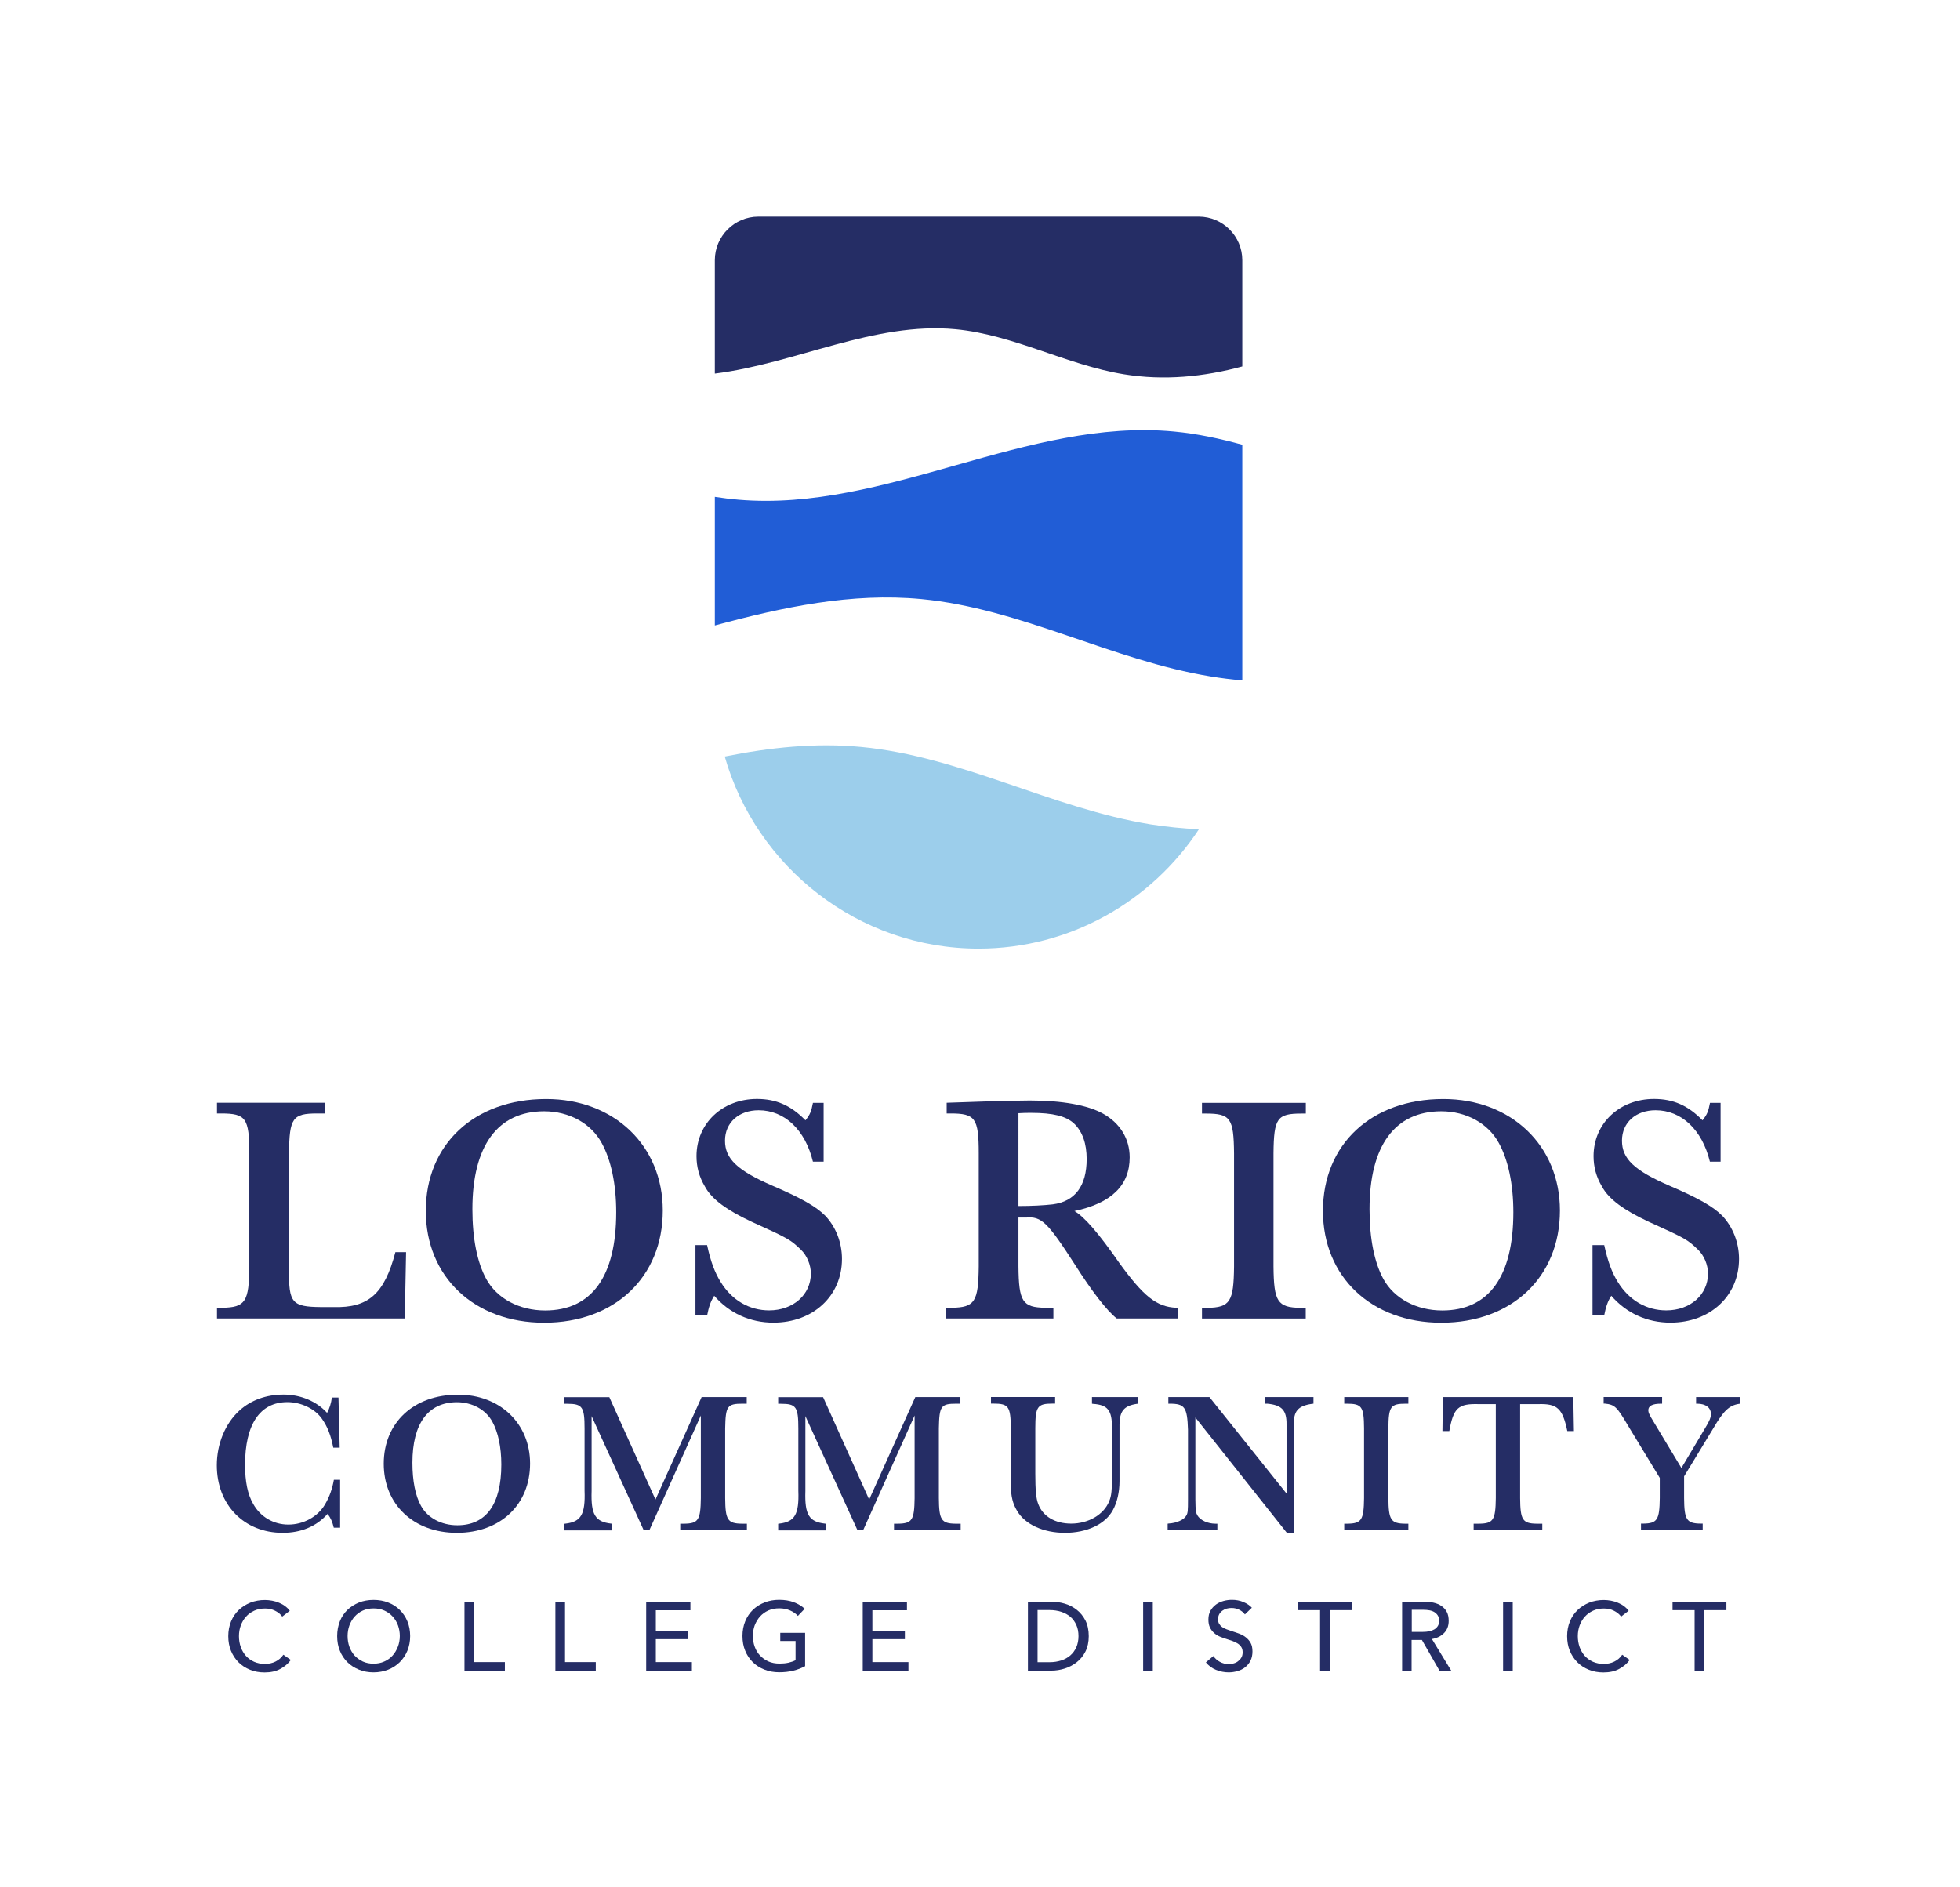 <?xml version="1.0" encoding="utf-8"?>
<!-- Generator: Adobe Illustrator 24.0.3, SVG Export Plug-In . SVG Version: 6.00 Build 0)  -->
<svg version="1.1" id="Layer_1" xmlns="http://www.w3.org/2000/svg" xmlns:xlink="http://www.w3.org/1999/xlink" x="0px" y="0px"
	 viewBox="0 0 225.55 217.13" style="enable-background:new 0 0 225.55 217.13;" xml:space="preserve">
<style type="text/css">
	.st0{fill:#252D65;}
	.st1{fill:#215DD6;}
	.st2{fill:#9CCEEB;}
</style>
<path class="st0" d="M142.96,29.94v12.23c-4.43,1.2-9.03,1.65-13.63,0.9c-6.61-1.08-12.7-4.55-19.37-5.18
	c-9.38-0.88-18.43,3.95-27.7,5.1V29.94c0-2.75,2.25-5.01,5.01-5.01h50.68C140.71,24.93,142.96,27.19,142.96,29.94z"/>
<path class="st1" d="M142.96,51.18V78.3c-1.21-0.1-2.42-0.25-3.63-0.45c-11.36-1.85-21.84-7.82-33.31-8.91
	c-8.02-0.76-15.9,0.92-23.76,3.04v-14.8c0.9,0.14,1.8,0.25,2.72,0.33c16.95,1.44,33.18-9.45,50.12-7.85
	C137.77,49.91,140.38,50.47,142.96,51.18z"/>
<path class="st2" d="M137.97,95.43c-5.43,8.26-14.79,13.74-25.36,13.74c-13.84,0-25.59-9.39-29.21-22.11
	c5.2-1.04,10.42-1.6,15.7-1.1c11.47,1.08,21.94,7.06,33.31,8.91C134.27,95.16,136.12,95.35,137.97,95.43z"/>
<path class="st0" d="M39.14,170.32v5.49h-0.73c-0.16-0.67-0.34-1.1-0.71-1.59c-1.29,1.45-3.06,2.18-5.17,2.18
	c-4.44,0-7.58-3.22-7.58-7.77c0-2.46,0.96-4.8,2.6-6.3c1.33-1.2,3.08-1.84,5.08-1.84c1.98,0,3.81,0.78,5.01,2.11
	c0.3-0.57,0.46-1.1,0.55-1.77h0.76l0.14,5.77h-0.74c-0.28-1.45-0.69-2.48-1.33-3.36c-0.8-1.13-2.39-1.88-3.95-1.88
	c-3.15,0-4.87,2.55-4.87,7.22c0,1.93,0.3,3.4,0.94,4.5c0.83,1.49,2.34,2.37,4.04,2.37c1.75,0,3.38-0.9,4.21-2.3
	c0.53-0.9,0.85-1.82,1.03-2.85H39.14z"/>
<path class="st0" d="M61,168.43c0,4.73-3.42,7.97-8.43,7.97c-4.96,0-8.41-3.26-8.41-7.95c0-4.73,3.45-7.95,8.55-7.95
	C57.53,160.5,61,163.81,61,168.43z M47.46,168.34c0,2.09,0.34,3.79,0.99,4.96c0.76,1.38,2.34,2.23,4.18,2.23
	c3.31,0,5.06-2.41,5.06-6.99c0-2-0.37-3.72-1.03-4.92c-0.76-1.4-2.32-2.25-4.09-2.25C49.25,161.38,47.46,163.84,47.46,168.34z"/>
<path class="st0" d="M75.43,172.57l5.31-11.79h5.19v0.76h-0.48c-1.77,0-1.95,0.28-2,2.83v8.04c0.02,2.5,0.28,2.92,1.93,2.94h0.57
	v0.76h-7.67v-0.76h0.46c1.63-0.02,1.88-0.44,1.91-2.94v-9.51l-5.93,13.21h-0.64l-6-13.14v8.62c-0.09,2.71,0.41,3.54,2.25,3.75
	l0.11,0.02v0.76h-5.49v-0.76l0.14-0.02c1.77-0.21,2.28-1.06,2.18-3.79v-7.15c0-2.5-0.25-2.85-2-2.85h-0.32v-0.76h5.17L75.43,172.57z
	"/>
<path class="st0" d="M100.02,172.57l5.31-11.79h5.19v0.76h-0.48c-1.77,0-1.95,0.28-2,2.83v8.04c0.02,2.5,0.28,2.92,1.93,2.94h0.58
	v0.76h-7.67v-0.76h0.46c1.63-0.02,1.88-0.44,1.91-2.94v-9.51l-5.93,13.21h-0.64l-6-13.14v8.62c-0.09,2.71,0.41,3.54,2.25,3.75
	l0.11,0.02v0.76h-5.49v-0.76l0.14-0.02c1.77-0.21,2.28-1.06,2.18-3.79v-7.15c0-2.5-0.25-2.85-2-2.85h-0.32v-0.76h5.17L100.02,172.57
	z"/>
<path class="st0" d="M130.99,160.78v0.76l-0.18,0.02c-1.47,0.23-1.95,0.83-1.98,2.34v6.57c0,1.24-0.28,2.44-0.76,3.31
	c-0.87,1.63-2.99,2.62-5.52,2.62c-2.48,0-4.6-0.96-5.52-2.55c-0.48-0.8-0.69-1.63-0.71-2.92v-1.47v-5.1c-0.02-2.5-0.25-2.83-2-2.83
	h-0.28v-0.76h7.38v0.76h-0.3c-1.72,0-1.98,0.32-1.98,2.83v5.24c0,1.86,0.09,2.87,0.34,3.49c0.53,1.42,1.93,2.25,3.79,2.25
	c1.98,0,3.75-1.03,4.37-2.57c0.28-0.69,0.32-1.2,0.32-3.24v-5.19c0.02-2.04-0.48-2.67-2.18-2.78l-0.12-0.02v-0.76H130.99z"/>
<path class="st0" d="M148.11,176.43l-10.55-13.3v9.42c0.02,1.42,0.05,1.49,0.23,1.84c0.34,0.57,1.19,0.96,2.09,0.96h0.21v0.76h-5.72
	v-0.76l0.12-0.02c0.92-0.05,1.79-0.44,2.04-0.94c0.16-0.28,0.18-0.53,0.18-1.84v-8.02c-0.09-2.6-0.37-2.99-2.12-2.99h-0.14v-0.76
	h4.73l8.87,11.1v-7.95c0.02-1.63-0.53-2.23-2.21-2.39h-0.25v-0.76h5.56v0.76l-0.18,0.02c-1.61,0.23-2.14,0.85-2.07,2.48v12.39
	H148.11z"/>
<path class="st0" d="M154.69,160.78h7.38v0.76h-0.3c-1.75,0-1.98,0.32-2,2.83v8.04c0.02,2.5,0.28,2.92,1.93,2.94h0.37v0.76h-7.38
	v-0.76h0.37c1.63-0.02,1.88-0.44,1.91-2.94v-8.04c-0.02-2.5-0.25-2.83-2-2.83h-0.28V160.78z"/>
<path class="st0" d="M165.99,164.69l0.05-3.91h15.01l0.07,3.91h-0.76c-0.55-2.62-1.15-3.17-3.36-3.1h-2.07v10.82
	c0.02,2.5,0.28,2.92,1.91,2.94h0.64v0.76h-7.9v-0.76h0.64c1.63-0.02,1.88-0.44,1.91-2.94v-10.82h-1.93
	c-2.39-0.07-2.94,0.41-3.42,3.1H165.99z"/>
<path class="st0" d="M191.27,160.78v0.76h-0.14c-0.97,0-1.45,0.25-1.45,0.76c0,0.25,0.11,0.5,0.55,1.22l3.26,5.42l2.76-4.64
	c0.48-0.78,0.64-1.2,0.64-1.56c0-0.74-0.6-1.2-1.59-1.2h-0.12v-0.76h5.08v0.76l-0.14,0.02c-1.13,0.18-1.77,0.78-2.94,2.78
	l-3.38,5.56v2.5c0.02,2.5,0.28,2.92,1.91,2.94h0.23v0.76h-7.1v-0.76h0.25c1.63-0.02,1.88-0.44,1.91-2.94v-2.32l-3.7-6.09
	c-1.24-2.11-1.49-2.34-2.62-2.46h-0.14v-0.76H191.27z"/>
<path class="st0" d="M33.47,191.03c-0.31,0.43-0.72,0.77-1.22,1.04c-0.5,0.27-1.1,0.4-1.8,0.4c-0.61,0-1.16-0.1-1.68-0.31
	s-0.95-0.49-1.32-0.86s-0.66-0.81-0.87-1.32c-0.21-0.51-0.31-1.07-0.31-1.69c0-0.62,0.11-1.19,0.32-1.7s0.51-0.95,0.89-1.31
	s0.82-0.64,1.34-0.85c0.52-0.2,1.08-0.3,1.68-0.3c0.27,0,0.54,0.03,0.82,0.08c0.28,0.05,0.54,0.13,0.8,0.24s0.49,0.23,0.69,0.39
	c0.21,0.15,0.39,0.33,0.54,0.53l-0.87,0.67c-0.19-0.27-0.47-0.49-0.82-0.67s-0.74-0.26-1.15-0.26c-0.46,0-0.88,0.08-1.25,0.25
	c-0.37,0.17-0.69,0.4-0.95,0.69c-0.26,0.29-0.46,0.63-0.6,1.01s-0.21,0.79-0.21,1.23c0,0.45,0.07,0.87,0.21,1.26
	s0.34,0.73,0.59,1.01c0.26,0.29,0.57,0.51,0.94,0.68c0.37,0.16,0.78,0.25,1.24,0.25c0.45,0,0.86-0.09,1.22-0.27
	c0.37-0.18,0.67-0.44,0.91-0.79L33.47,191.03z"/>
<path class="st0" d="M47.2,188.28c0,0.61-0.11,1.17-0.32,1.69c-0.21,0.51-0.51,0.95-0.88,1.32c-0.38,0.37-0.82,0.66-1.33,0.86
	s-1.08,0.31-1.68,0.31s-1.16-0.1-1.68-0.31c-0.51-0.21-0.96-0.49-1.33-0.86s-0.67-0.81-0.87-1.32c-0.21-0.51-0.31-1.07-0.31-1.69
	c0-0.62,0.11-1.19,0.31-1.7s0.5-0.95,0.87-1.31s0.82-0.64,1.33-0.85c0.51-0.2,1.07-0.3,1.68-0.3s1.17,0.1,1.68,0.3
	c0.52,0.2,0.96,0.48,1.33,0.85c0.37,0.36,0.67,0.8,0.88,1.31S47.2,187.66,47.2,188.28z M46.01,188.28c0-0.43-0.07-0.84-0.21-1.23
	c-0.14-0.38-0.34-0.72-0.61-1.01c-0.26-0.29-0.58-0.52-0.95-0.69c-0.37-0.17-0.79-0.25-1.25-0.25c-0.46,0-0.87,0.08-1.24,0.25
	s-0.68,0.4-0.94,0.69c-0.26,0.29-0.46,0.63-0.6,1.01S40,187.85,40,188.28c0,0.44,0.07,0.86,0.21,1.24s0.34,0.73,0.6,1.01
	s0.58,0.51,0.94,0.68c0.37,0.17,0.78,0.25,1.23,0.25c0.46,0,0.87-0.08,1.24-0.25c0.37-0.16,0.69-0.39,0.95-0.68s0.46-0.63,0.61-1.01
	C45.93,189.14,46.01,188.72,46.01,188.28z"/>
<path class="st0" d="M54.56,191.28h3.54v0.99h-4.65v-7.94h1.11V191.28z"/>
<path class="st0" d="M65.02,191.28h3.54v0.99h-4.65v-7.94h1.11V191.28z"/>
<path class="st0" d="M75.47,191.28h4.15v0.99h-5.26v-7.94h5.09v0.98h-3.98v2.38h3.74v0.95h-3.74V191.28z"/>
<path class="st0" d="M91.82,185.96c-0.24-0.26-0.54-0.47-0.91-0.63c-0.37-0.16-0.78-0.24-1.24-0.24c-0.46,0-0.88,0.08-1.26,0.25
	c-0.37,0.17-0.69,0.4-0.95,0.69c-0.26,0.29-0.46,0.63-0.61,1.01c-0.14,0.38-0.21,0.79-0.21,1.23c0,0.44,0.07,0.86,0.21,1.24
	c0.14,0.39,0.34,0.73,0.61,1.01s0.58,0.51,0.96,0.68c0.38,0.17,0.81,0.25,1.28,0.25c0.37,0,0.72-0.03,1.03-0.1s0.59-0.17,0.82-0.29
	v-2.21h-1.76v-0.94h2.86v3.84c-0.42,0.22-0.87,0.4-1.37,0.52c-0.49,0.12-1.03,0.18-1.61,0.18c-0.62,0-1.19-0.1-1.71-0.31
	s-0.97-0.49-1.34-0.86s-0.67-0.81-0.87-1.32c-0.21-0.51-0.31-1.07-0.31-1.69c0-0.62,0.11-1.19,0.32-1.7s0.51-0.95,0.88-1.31
	c0.38-0.36,0.82-0.64,1.34-0.85c0.52-0.2,1.08-0.3,1.68-0.3c0.63,0,1.2,0.09,1.7,0.28c0.5,0.19,0.91,0.44,1.24,0.75L91.82,185.96z"
	/>
<path class="st0" d="M100.39,191.28h4.15v0.99h-5.26v-7.94h5.09v0.98h-3.98v2.38h3.74v0.95h-3.74V191.28z"/>
<path class="st0" d="M118.29,184.33h2.72c0.51,0,1.02,0.07,1.52,0.22c0.51,0.15,0.97,0.39,1.38,0.71s0.74,0.73,1,1.23
	c0.25,0.5,0.38,1.1,0.38,1.8c0,0.68-0.13,1.27-0.38,1.77c-0.25,0.5-0.59,0.91-1,1.23s-0.87,0.57-1.38,0.73
	c-0.51,0.16-1.02,0.24-1.52,0.24h-2.72V184.33z M119.4,191.29h1.39c0.48,0,0.92-0.07,1.33-0.2c0.41-0.13,0.76-0.33,1.05-0.58
	c0.29-0.25,0.52-0.57,0.69-0.94c0.16-0.37,0.25-0.8,0.25-1.27c0-0.49-0.08-0.93-0.25-1.3c-0.17-0.37-0.39-0.69-0.69-0.94
	c-0.3-0.25-0.65-0.44-1.05-0.57c-0.41-0.13-0.85-0.2-1.33-0.2h-1.39V191.29z"/>
<path class="st0" d="M132.66,192.26h-1.11v-7.94h1.11V192.26z"/>
<path class="st0" d="M143.26,185.79c-0.16-0.22-0.37-0.39-0.64-0.53c-0.27-0.14-0.57-0.21-0.91-0.21c-0.18,0-0.36,0.02-0.54,0.07
	c-0.18,0.05-0.35,0.13-0.5,0.24c-0.15,0.11-0.27,0.24-0.36,0.4c-0.09,0.16-0.14,0.35-0.14,0.58c0,0.22,0.04,0.4,0.13,0.54
	s0.2,0.27,0.35,0.37c0.15,0.1,0.32,0.19,0.52,0.26c0.2,0.07,0.41,0.14,0.63,0.22c0.27,0.08,0.54,0.18,0.82,0.28
	c0.28,0.11,0.53,0.24,0.75,0.42c0.22,0.17,0.41,0.39,0.55,0.64s0.21,0.58,0.21,0.98c0,0.41-0.08,0.77-0.23,1.07
	s-0.36,0.55-0.61,0.75c-0.25,0.2-0.55,0.35-0.88,0.44c-0.33,0.1-0.67,0.15-1.03,0.15c-0.5,0-0.98-0.1-1.45-0.29
	c-0.47-0.19-0.85-0.48-1.16-0.86l0.86-0.73c0.19,0.28,0.44,0.5,0.75,0.67c0.31,0.17,0.65,0.26,1.02,0.26c0.19,0,0.37-0.03,0.56-0.08
	c0.19-0.05,0.36-0.13,0.51-0.25s0.28-0.25,0.38-0.42c0.1-0.17,0.15-0.37,0.15-0.61s-0.05-0.44-0.15-0.6
	c-0.1-0.16-0.24-0.3-0.41-0.41c-0.17-0.11-0.37-0.21-0.6-0.29c-0.23-0.08-0.47-0.16-0.72-0.24c-0.25-0.07-0.5-0.17-0.75-0.27
	s-0.47-0.25-0.66-0.42c-0.19-0.17-0.35-0.38-0.47-0.62c-0.12-0.25-0.18-0.55-0.18-0.92c0-0.4,0.08-0.74,0.24-1.02
	c0.16-0.28,0.37-0.52,0.63-0.71c0.26-0.19,0.55-0.32,0.87-0.41s0.65-0.13,0.98-0.13c0.46,0,0.9,0.08,1.3,0.25s0.73,0.38,0.98,0.66
	L143.26,185.79z"/>
<path class="st0" d="M153.02,192.26h-1.11v-6.96h-2.54v-0.98h6.2v0.98h-2.54V192.26z"/>
<path class="st0" d="M162.46,192.26h-1.11v-7.94h2.54c0.38,0,0.74,0.04,1.09,0.12c0.34,0.08,0.64,0.2,0.9,0.38s0.46,0.4,0.61,0.68
	s0.22,0.62,0.22,1.03c0,0.58-0.18,1.05-0.54,1.41c-0.36,0.36-0.82,0.59-1.39,0.68l2.22,3.64h-1.35l-2.02-3.53h-1.19V192.26z
	 M162.46,187.8h1.28c0.26,0,0.5-0.02,0.73-0.07c0.22-0.04,0.42-0.12,0.59-0.22c0.17-0.1,0.3-0.23,0.4-0.39
	c0.1-0.16,0.15-0.36,0.15-0.6s-0.05-0.44-0.15-0.6c-0.1-0.16-0.23-0.29-0.39-0.39c-0.16-0.1-0.35-0.17-0.57-0.21
	c-0.22-0.04-0.44-0.06-0.68-0.06h-1.36V187.8z"/>
<path class="st0" d="M174.08,192.26h-1.11v-7.94h1.11V192.26z"/>
<path class="st0" d="M187.54,191.03c-0.31,0.43-0.72,0.77-1.22,1.04c-0.5,0.27-1.1,0.4-1.8,0.4c-0.61,0-1.16-0.1-1.68-0.31
	s-0.95-0.49-1.32-0.86s-0.66-0.81-0.87-1.32c-0.21-0.51-0.31-1.07-0.31-1.69c0-0.62,0.11-1.19,0.32-1.7s0.51-0.95,0.89-1.31
	s0.82-0.64,1.34-0.85c0.52-0.2,1.08-0.3,1.68-0.3c0.27,0,0.54,0.03,0.82,0.08c0.28,0.05,0.54,0.13,0.8,0.24s0.49,0.23,0.69,0.39
	c0.21,0.15,0.39,0.33,0.54,0.53l-0.87,0.67c-0.19-0.27-0.47-0.49-0.82-0.67s-0.74-0.26-1.15-0.26c-0.46,0-0.88,0.08-1.25,0.25
	c-0.37,0.17-0.69,0.4-0.95,0.69c-0.26,0.29-0.46,0.63-0.6,1.01s-0.21,0.79-0.21,1.23c0,0.45,0.07,0.87,0.21,1.26
	s0.34,0.73,0.59,1.01c0.26,0.29,0.57,0.51,0.94,0.68c0.37,0.16,0.78,0.25,1.24,0.25c0.45,0,0.86-0.09,1.22-0.27
	c0.37-0.18,0.67-0.44,0.91-0.79L187.54,191.03z"/>
<path class="st0" d="M196.12,192.26h-1.11v-6.96h-2.54v-0.98h6.2v0.98h-2.54V192.26z"/>
<path class="st0" d="M46.58,151.73H24.97v-1.23h0.6c2.68-0.04,3.09-0.71,3.12-4.76v-13.02c0-4.05-0.41-4.58-3.24-4.58h-0.48v-1.23
	h12.43v1.23H36.5c-2.83,0-3.2,0.52-3.24,4.58v13.39c-0.04,3.83,0.33,4.28,3.68,4.31h1.45c3.98,0.11,5.84-1.49,7.11-6.32h1.23
	L46.58,151.73z"/>
<path class="st0" d="M76.27,139.31c0,7.66-5.54,12.91-13.65,12.91c-8.04,0-13.62-5.28-13.62-12.87c0-7.66,5.58-12.87,13.84-12.87
	C70.65,126.47,76.27,131.83,76.27,139.31z M54.36,139.16c0,3.39,0.56,6.14,1.6,8.04c1.23,2.23,3.79,3.61,6.77,3.61
	c5.36,0,8.18-3.91,8.18-11.31c0-3.24-0.6-6.03-1.67-7.96c-1.23-2.27-3.76-3.65-6.62-3.65C57.26,127.89,54.36,131.87,54.36,139.16z"
	/>
<path class="st0" d="M80.03,143.29h1.34c0.41,1.9,0.89,3.16,1.56,4.24c1.3,2.12,3.31,3.27,5.58,3.27c2.75,0,4.8-1.79,4.8-4.24
	c0-1-0.45-2.08-1.15-2.75c-1.19-1.15-1.45-1.3-5.65-3.2c-2.87-1.34-4.61-2.6-5.39-4.06c-0.67-1.12-0.97-2.27-0.97-3.5
	c0-3.76,2.98-6.58,6.96-6.58c2.19,0,3.91,0.74,5.58,2.46c0.56-0.71,0.67-1.04,0.86-2.01h1.23v6.77h-1.23
	c-0.89-3.68-3.27-5.92-6.25-5.92c-2.27,0-3.87,1.41-3.87,3.5c0,2.08,1.41,3.42,5.43,5.17c3.38,1.45,5.06,2.42,6.1,3.46
	c1.23,1.3,1.93,3.09,1.93,4.98c0,4.24-3.31,7.33-7.89,7.33c-2.68,0-5.06-1.08-6.81-3.09c-0.41,0.63-0.63,1.3-0.82,2.27h-1.34V143.29
	z"/>
<path class="st0" d="M128.51,151.73c-1.15-0.89-2.94-3.24-4.8-6.18c-3.16-4.91-3.87-5.58-5.62-5.43h-0.89v5.62
	c0.04,4.05,0.45,4.72,3.09,4.76h0.93v1.23h-12.39v-1.23h0.71c2.64-0.04,3.05-0.71,3.09-4.76v-13.02c0-4.05-0.41-4.58-3.24-4.58
	h-0.45v-1.23l4.46-0.15c2.57-0.07,4.02-0.11,5.1-0.11c3.72,0,6.66,0.52,8.45,1.52c1.93,1.08,3.05,2.86,3.05,5.02
	c0,3.24-2.12,5.28-6.36,6.18c1.12,0.63,2.83,2.6,5.13,5.92c2.83,3.91,4.32,5.1,6.58,5.21h0.19v1.23H128.51z M117.2,138.79
	c1.52,0,2.86-0.07,3.94-0.19c2.57-0.33,3.91-2.12,3.91-5.21c0-1.79-0.48-3.16-1.45-4.09c-0.93-0.86-2.42-1.23-4.95-1.23
	c-0.52,0-0.82,0-1.45,0.04V138.79z"/>
<path class="st0" d="M138.33,126.92h11.94v1.23h-0.48c-2.83,0-3.2,0.52-3.24,4.58v13.02c0.04,4.05,0.45,4.72,3.12,4.76h0.59v1.23
	h-11.94v-1.23h0.6c2.64-0.04,3.05-0.71,3.09-4.76v-13.02c-0.04-4.05-0.41-4.58-3.24-4.58h-0.45V126.92z"/>
<path class="st0" d="M179.51,139.31c0,7.66-5.54,12.91-13.65,12.91c-8.04,0-13.62-5.28-13.62-12.87c0-7.66,5.58-12.87,13.84-12.87
	C173.89,126.47,179.51,131.83,179.51,139.31z M157.6,139.16c0,3.39,0.56,6.14,1.6,8.04c1.23,2.23,3.79,3.61,6.77,3.61
	c5.36,0,8.18-3.91,8.18-11.31c0-3.24-0.6-6.03-1.67-7.96c-1.23-2.27-3.76-3.65-6.62-3.65C160.5,127.89,157.6,131.87,157.6,139.16z"
	/>
<path class="st0" d="M183.27,143.29h1.34c0.41,1.9,0.89,3.16,1.56,4.24c1.3,2.12,3.31,3.27,5.58,3.27c2.75,0,4.8-1.79,4.8-4.24
	c0-1-0.45-2.08-1.15-2.75c-1.19-1.15-1.45-1.3-5.66-3.2c-2.86-1.34-4.61-2.6-5.39-4.06c-0.67-1.12-0.97-2.27-0.97-3.5
	c0-3.76,2.98-6.58,6.96-6.58c2.2,0,3.91,0.74,5.58,2.46c0.56-0.71,0.67-1.04,0.86-2.01H198v6.77h-1.23
	c-0.89-3.68-3.27-5.92-6.25-5.92c-2.27,0-3.87,1.41-3.87,3.5c0,2.08,1.41,3.42,5.43,5.17c3.39,1.45,5.06,2.42,6.1,3.46
	c1.23,1.3,1.94,3.09,1.94,4.98c0,4.24-3.31,7.33-7.89,7.33c-2.68,0-5.06-1.08-6.81-3.09c-0.41,0.63-0.63,1.3-0.82,2.27h-1.34V143.29
	z"/>
</svg>
